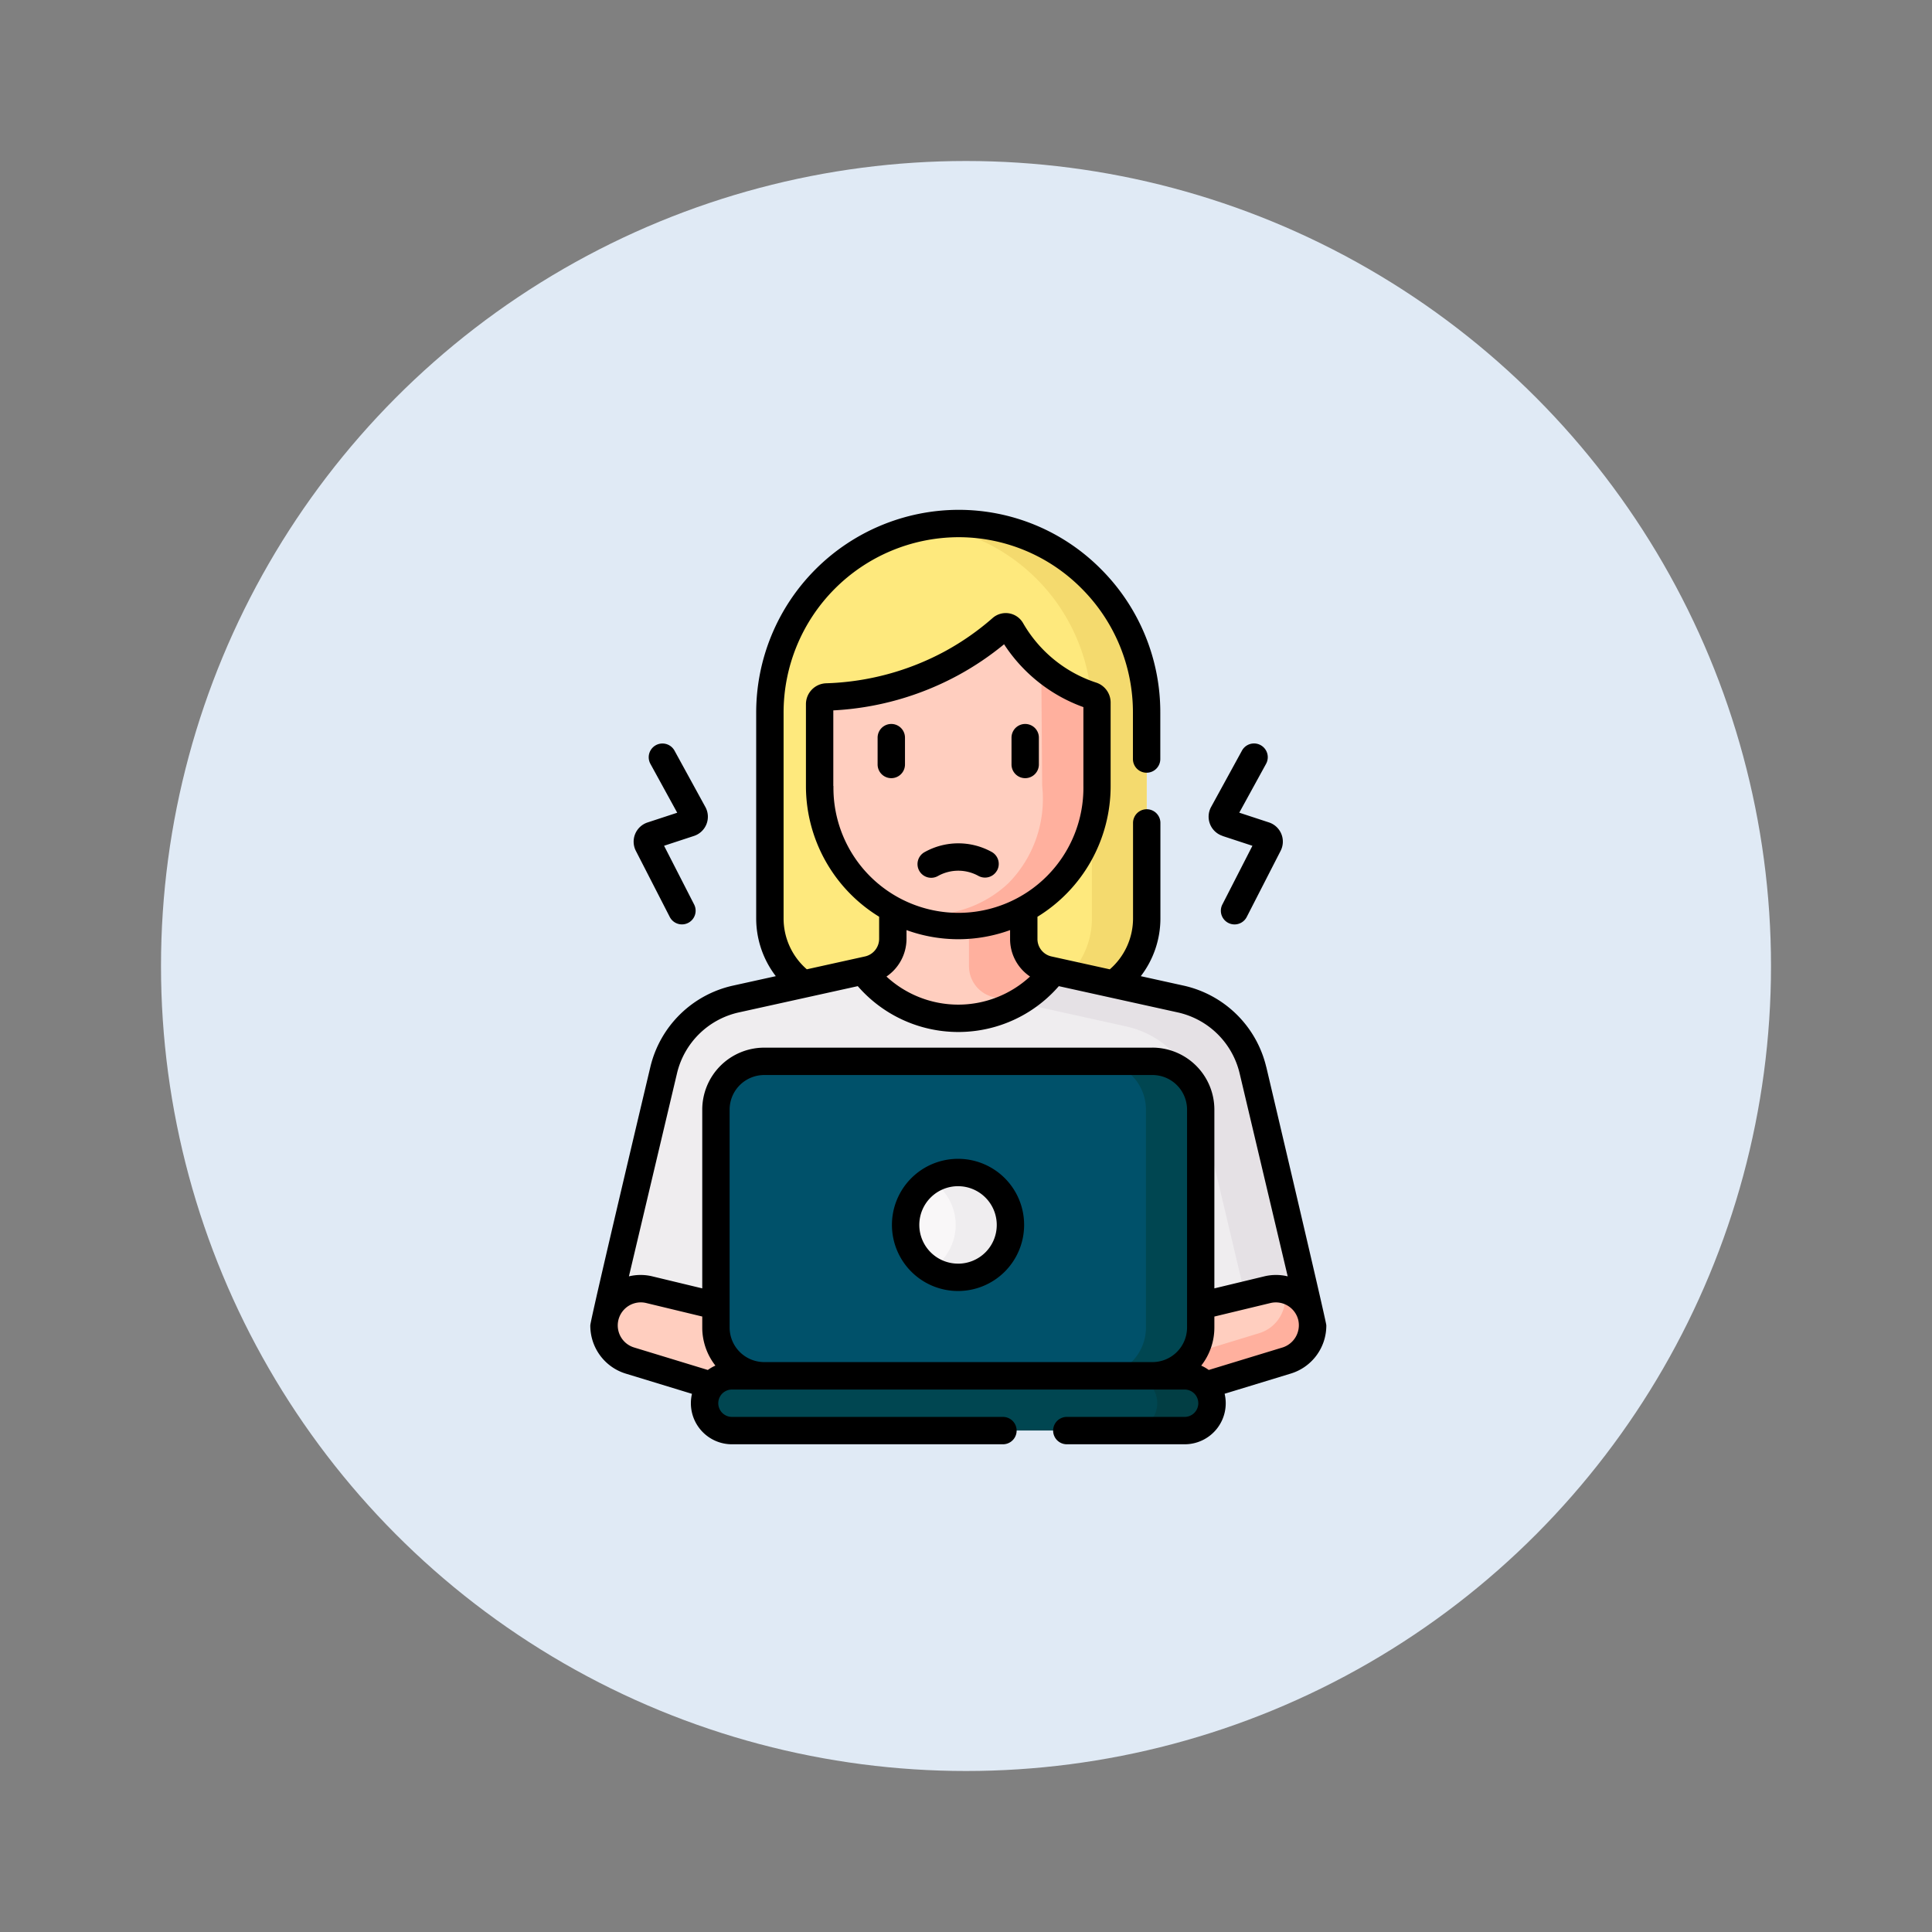 <svg xmlns="http://www.w3.org/2000/svg" xmlns:xlink="http://www.w3.org/1999/xlink" width="72" height="72" viewBox="0 0 72 72">
  <rect x="0" y="0" width="72" height="72" fill="#808080" stroke="none"/>
  <defs>
    <clipPath id="clip-After-claim_2">
      <rect width="72" height="72"/>
    </clipPath>
  </defs>
  <g id="After-claim_2" data-name="After-claim – 2" clip-path="url(#clip-After-claim_2)">
    <circle id="Ellipse_762" data-name="Ellipse 762" cx="30" cy="30" r="30" transform="translate(6 6)" fill="#e0eaf5"/>
    <g id="overwork" transform="translate(-32.362 19)">
      <g id="Group_94164" data-name="Group 94164" transform="translate(54.871 0.51)">
        <path id="Path_131719" data-name="Path 131719" d="M163.8,25.228h-8.059a3,3,0,0,1-2.993-3.008V14.558a7.022,7.022,0,1,1,14.045,0V22.22A3,3,0,0,1,163.8,25.228Z" transform="translate(-146.567 -7.5)" fill="#fee97d"/>
        <path id="Path_131720" data-name="Path 131720" d="M242.019,7.5a7.039,7.039,0,0,0-1.02.074,7.048,7.048,0,0,1,6,6.983V22.22a3,3,0,0,1-2.993,3.008h2.04a3,3,0,0,0,2.993-3.008V14.558A7.04,7.04,0,0,0,242.019,7.5Z" transform="translate(-228.816 -7.5)" fill="#f4da6e"/>
        <g id="Group_94159" data-name="Group 94159" transform="translate(0.092 11.878)">
          <path id="Path_131721" data-name="Path 131721" d="M89.438,199.637l-2.133-9a3.536,3.536,0,0,0-2.675-2.642l-4.754-1.05-.272.047a1.3,1.3,0,0,1-.957-1.235l.009-3.566-4.564-.04-.085,3.637a1.208,1.208,0,0,1-.96,1.149l-.27.009-4.754,1.05a3.536,3.536,0,0,0-2.675,2.642l-2.133,9Z" transform="translate(-63.215 -182.145)" fill="#efedef"/>
          <g id="Group_94158" data-name="Group 94158" transform="translate(13.511)">
            <path id="Path_131722" data-name="Path 131722" d="M261.876,182.145v4.62a1.181,1.181,0,0,0,.924,1.154l4.94,1.091a3.536,3.536,0,0,1,2.675,2.642l1.891,7.984h2.282l-2.133-9a3.536,3.536,0,0,0-2.675-2.642l-4.754-1.05-.272.047a1.3,1.3,0,0,1-.957-1.235l.009-3.566Z" transform="translate(-261.876 -182.145)" fill="#e5e1e5"/>
          </g>
          <path id="Path_131723" data-name="Path 131723" d="M362.029,429.416l-4.775,1.457-.617-2.971,4.679-1.127a1.369,1.369,0,0,1,.713,2.642Z" transform="translate(-336.681 -410.101)" fill="#ffcebf"/>
          <path id="Path_131724" data-name="Path 131724" d="M367.846,428.286a1.364,1.364,0,0,0-1.019-1.014,1.37,1.37,0,0,1-.93,1.623l-4.015,1.225.26,1.252,4.775-1.457A1.37,1.37,0,0,0,367.846,428.286Z" transform="translate(-341.569 -410.6)" fill="#ffb09e"/>
        </g>
        <g id="Group_94160" data-name="Group 94160" transform="translate(0 28.513)">
          <path id="Path_131725" data-name="Path 131725" d="M62.834,429.416l4.775,1.457.617-2.971-4.679-1.127a1.369,1.369,0,0,0-.713,2.642Z" transform="translate(-61.867 -426.736)" fill="#ffcebf"/>
        </g>
        <path id="Path_131726" data-name="Path 131726" d="M203.809,186.941a4.453,4.453,0,0,0,7.1,0l-.272.047a1.3,1.3,0,0,1-.957-1.235l.009-3.566-4.769-.04v3.6A1.181,1.181,0,0,1,204,186.9Z" transform="translate(-194.155 -170.268)" fill="#ffcebf"/>
        <path id="Path_131727" data-name="Path 131727" d="M263.916,185.745v-3.6h-2.04v4.62a1.181,1.181,0,0,0,.924,1.154l.889.2a4.5,4.5,0,0,0,1.338-1.175l-.186-.041A1.181,1.181,0,0,1,263.916,185.745Z" transform="translate(-248.273 -170.267)" fill="#ffb09e"/>
        <path id="Path_131728" data-name="Path 131728" d="M190.352,66.888a.271.271,0,0,0-.187-.258,5.419,5.419,0,0,1-3.01-2.45.233.233,0,0,0-.356-.059,10.305,10.305,0,0,1-1.854,1.3,10.556,10.556,0,0,1-4.668,1.264.271.271,0,0,0-.261.272V70a5.2,5.2,0,0,0,2.7,4.567,7.147,7.147,0,0,0,2.463.4,5.017,5.017,0,0,0,2.441-.39A5.2,5.2,0,0,0,190.351,70V66.888Z" transform="translate(-171.98 -60.215)" fill="#ffcebf"/>
        <path id="Path_131729" data-name="Path 131729" d="M225.689,90.356a4.471,4.471,0,0,1-1.255,3.618,4.319,4.319,0,0,1-4.312.961,5.225,5.225,0,0,0,2,.6s.229.019.443.019a5.181,5.181,0,0,0,5.168-5.194V87.245a.271.271,0,0,0-.187-.258,5.419,5.419,0,0,1-1.717-.934q-.09-.073-.174-.147Z" transform="translate(-209.359 -80.573)" fill="#ffb09e"/>
        <path id="Path_131730" data-name="Path 131730" d="M118,474.5h16.869a1.02,1.02,0,1,1,0,2.04H118a1.02,1.02,0,1,1,0-2.04Z" transform="translate(-113.234 -442.739)" fill="#004651"/>
        <path id="Path_131731" data-name="Path 131731" d="M352.057,474.5h-2.04a1.02,1.02,0,1,1,0,2.04h2.04a1.02,1.02,0,1,0,0-2.04Z" transform="translate(-330.419 -442.739)" fill="#023e44"/>
        <g id="Group_94161" data-name="Group 94161" transform="translate(4.171 20.043)">
          <path id="Path_131732" data-name="Path 131732" d="M139.457,313.912H124.988a1.8,1.8,0,0,1-1.8-1.8v-8.122a1.8,1.8,0,0,1,1.8-1.8h14.468a1.8,1.8,0,0,1,1.8,1.8v8.122A1.8,1.8,0,0,1,139.457,313.912Z" transform="translate(-123.19 -302.193)" fill="#00516a"/>
        </g>
        <path id="Path_131733" data-name="Path 131733" d="M334.406,302.193h-2.04a1.8,1.8,0,0,1,1.8,1.8v8.122a1.8,1.8,0,0,1-1.8,1.8h2.04a1.8,1.8,0,0,0,1.8-1.8v-8.122A1.8,1.8,0,0,0,334.406,302.193Z" transform="translate(-313.969 -282.15)" fill="#004651"/>
        <ellipse id="Ellipse_775" data-name="Ellipse 775" cx="1.943" cy="1.953" rx="1.943" ry="1.953" transform="translate(11.26 24.186)" fill="#f9f7f8"/>
        <path id="Path_131734" data-name="Path 131734" d="M242.019,363.12a1.926,1.926,0,0,0-1.02.291,1.958,1.958,0,0,1,0,3.325,1.926,1.926,0,0,0,1.02.291,1.953,1.953,0,0,0,0-3.906Z" transform="translate(-228.816 -338.934)" fill="#efedef"/>
        <g id="Group_94163" data-name="Group 94163" transform="translate(2.887 11.057)">
          <g id="Group_94162" data-name="Group 94162" transform="translate(0 0)">
            <path id="Path_131735" data-name="Path 131735" d="M104.312,170.075h0Z" transform="translate(-104.312 -170.075)" fill="#fee97d"/>
          </g>
        </g>
      </g>
      <path id="Path_131736" data-name="Path 131736" d="M70.568,10a.51.51,0,0,0,.51-.51v-1a.51.51,0,1,0-1.02,0v1A.51.51,0,0,0,70.568,10ZM68.075,24.186a2.463,2.463,0,1,0,2.453,2.463A2.461,2.461,0,0,0,68.075,24.186Zm0,3.906a1.443,1.443,0,1,1,1.433-1.443A1.44,1.44,0,0,1,68.075,28.093Zm9.847-15.938,1.114.366-1.12,2.188a.51.51,0,0,0,.908.465l1.263-2.465a.753.753,0,0,0-.435-1.059l-1.106-.363,1-1.823a.51.51,0,1,0-.9-.489l-1.15,2.1a.753.753,0,0,0,.426,1.077Zm-20.6,3.018a.51.51,0,0,0,.908-.465l-1.12-2.188,1.114-.366a.753.753,0,0,0,.426-1.077l-1.15-2.1a.51.51,0,1,0-.9.489l1,1.823-1.106.363a.753.753,0,0,0-.435,1.059Zm8.256-7.192a.51.51,0,0,0-.51.51v1a.51.51,0,0,0,1.02,0v-1a.51.51,0,0,0-.51-.51ZM79.55,20.758a4.071,4.071,0,0,0-3.061-3.023l-1.613-.356a3.536,3.536,0,0,0,.731-2.149V11.668a.51.51,0,1,0-1.02,0V15.23a2.513,2.513,0,0,1-.866,1.894l-2.173-.48a.666.666,0,0,1-.523-.656v-.823a5.711,5.711,0,0,0,2.727-4.872V7.182a.781.781,0,0,0-.538-.743,4.886,4.886,0,0,1-1.555-.846,4.917,4.917,0,0,1-1.171-1.373.743.743,0,0,0-1.134-.188,9.812,9.812,0,0,1-1.762,1.232,9.954,9.954,0,0,1-4.443,1.2.779.779,0,0,0-.752.781v3.047a5.712,5.712,0,0,0,2.728,4.872v.823a.674.674,0,0,1-.523.656l-2.172.48a2.51,2.51,0,0,1-.866-1.894V7.568A6.537,6.537,0,0,1,68.075,1.02a6.455,6.455,0,0,1,4.6,1.916,6.524,6.524,0,0,1,1.908,4.631v1.72a.51.51,0,1,0,1.02,0V7.568A7.538,7.538,0,0,0,73.4,2.217,7.468,7.468,0,0,0,68.075,0a7.559,7.559,0,0,0-7.532,7.568V15.23a3.535,3.535,0,0,0,.731,2.149l-1.614.356a4.07,4.07,0,0,0-3.06,3.023s-2.239,9.423-2.239,9.635a1.869,1.869,0,0,0,1.328,1.8l2.461.751a1.529,1.529,0,0,0,1.489,1.88h10.1a.51.51,0,1,0,0-1.02H59.64a.51.51,0,1,1,0-1.02H76.509a.51.51,0,0,1,0,1.02h-4.39a.51.51,0,0,0,0,1.02h4.39A1.529,1.529,0,0,0,78,32.941l2.462-.751a1.869,1.869,0,0,0,1.328-1.8c0-.148-2.239-9.635-2.239-9.635ZM63.417,10.293V7.474a10.936,10.936,0,0,0,4.664-1.316,10.822,10.822,0,0,0,1.7-1.148,5.921,5.921,0,0,0,1.241,1.376,5.9,5.9,0,0,0,1.715.966v2.941a4.658,4.658,0,1,1-9.315,0Zm7.331,7.1a3.942,3.942,0,0,1-5.35,0,1.7,1.7,0,0,0,.747-1.4v-.331a5.651,5.651,0,0,0,3.86,0v.331A1.681,1.681,0,0,0,70.748,17.392ZM58.741,32.055l-2.753-.84a.859.859,0,0,1,.445-1.658l2.1.506v.41a2.3,2.3,0,0,0,.49,1.419,1.526,1.526,0,0,0-.281.162ZM76.6,30.473a1.29,1.29,0,0,1-1.288,1.288H60.841a1.29,1.29,0,0,1-1.288-1.288V22.351a1.29,1.29,0,0,1,1.288-1.288H75.309A1.29,1.29,0,0,1,76.6,22.351v8.122ZM75.309,20.043H60.841a2.311,2.311,0,0,0-2.308,2.308v6.663l-1.861-.448a1.856,1.856,0,0,0-.872,0l1.793-7.571a3.044,3.044,0,0,1,2.288-2.262l4.448-.982a4.961,4.961,0,0,0,7.492,0l4.448.982a3.045,3.045,0,0,1,2.289,2.262l1.793,7.571a1.856,1.856,0,0,0-.872,0l-1.861.448V22.351a2.311,2.311,0,0,0-2.309-2.309Zm4.854,11.172-2.754.84a1.529,1.529,0,0,0-.281-.162,2.3,2.3,0,0,0,.49-1.419v-.41l2.1-.506a.861.861,0,0,1,1.027.636A.87.87,0,0,1,80.163,31.215ZM69.519,13.442a.51.51,0,0,0-.2-.693,2.573,2.573,0,0,0-2.487,0,.51.51,0,1,0,.492.893,1.552,1.552,0,0,1,1.5,0,.511.511,0,0,0,.693-.2Z" transform="translate(0 0)"/>
    </g>
  </g>
</svg>
